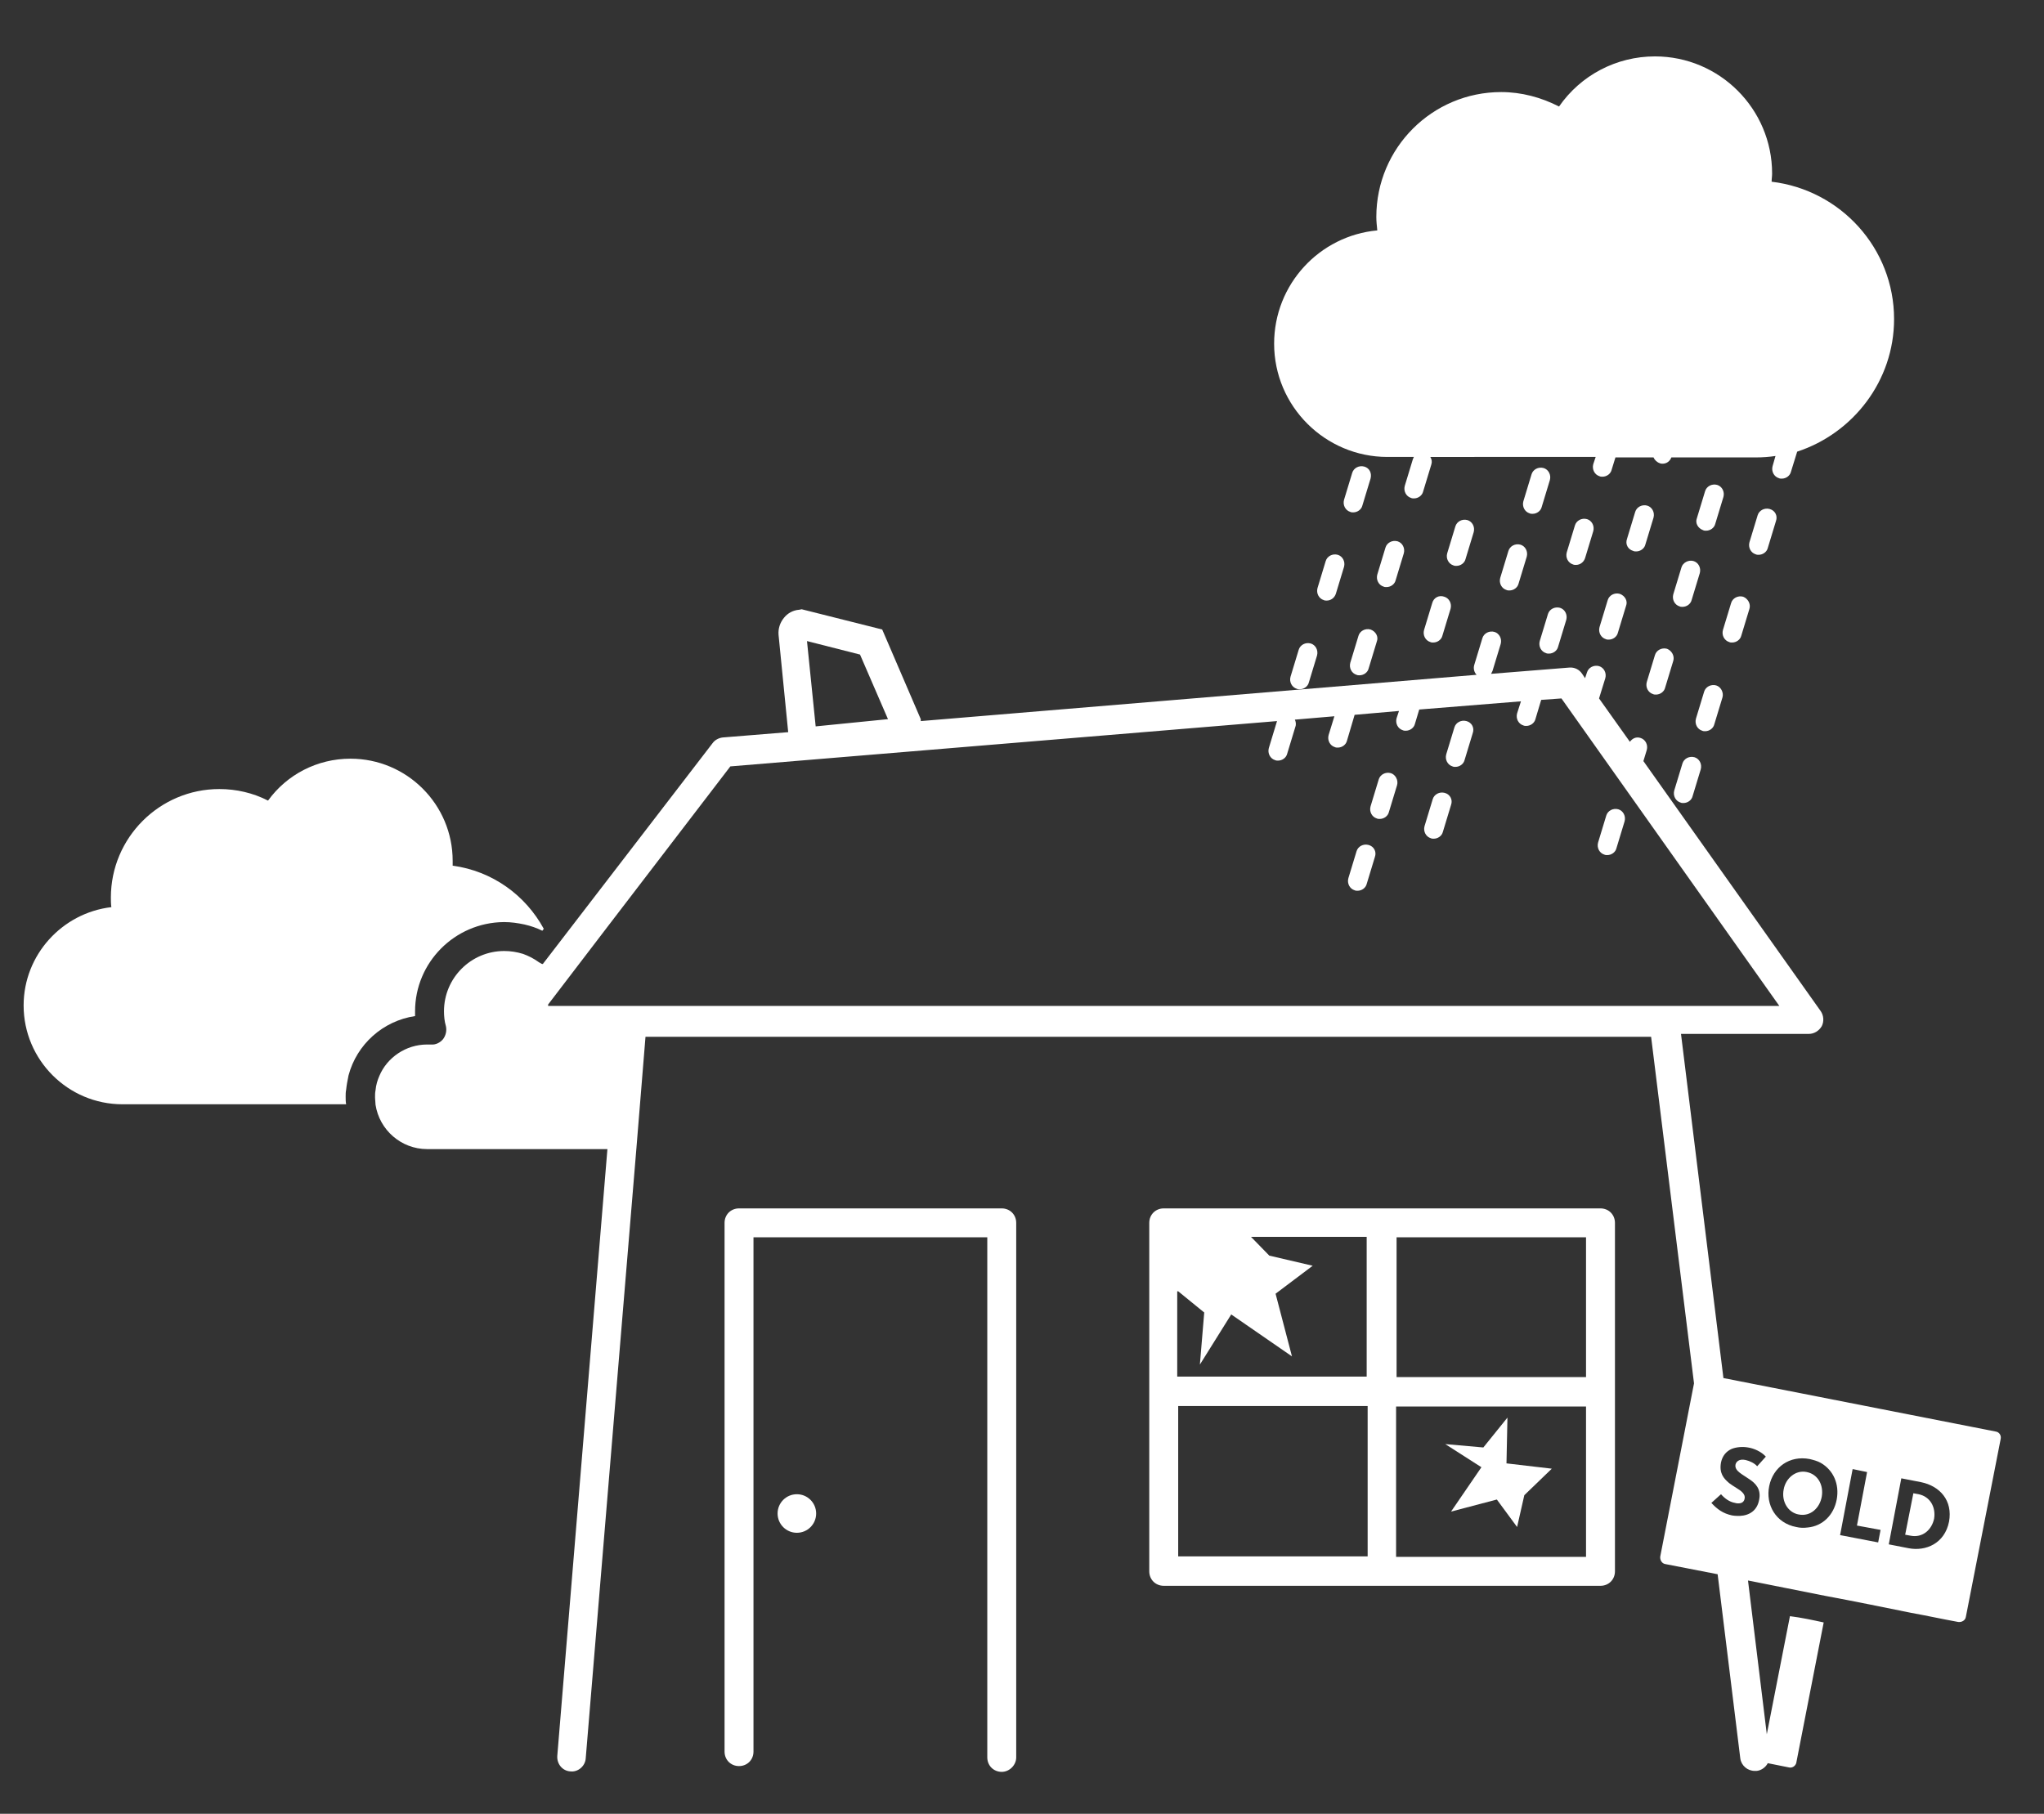 <?xml version="1.0" encoding="UTF-8"?> <!-- Generator: Adobe Illustrator 24.1.1, SVG Export Plug-In . SVG Version: 6.00 Build 0) --> <svg xmlns="http://www.w3.org/2000/svg" xmlns:xlink="http://www.w3.org/1999/xlink" version="1.1" id="Layer_1" x="0px" y="0px" viewBox="0 0 424 376.3" style="enable-background:new 0 0 424 376.3;" xml:space="preserve"><rect x="0" y="0" width="424" height="376.3" fill="#333333" stroke="none"/> <style type="text/css"> .st0{fill:#FFFFFF;} .st1{fill:none;} </style> <g> <g> <path class="st0" d="M93.9,179.6c0-0.3,0-0.7,0-1c0-11.7-9.5-21.2-21.2-21.2c-6.9,0-13.2,3.3-17.1,8.7c-3.1-1.6-6.6-2.4-10.1-2.4 c-12.4,0-22.5,10.1-22.5,22.5c0,0.7,0,1.3,0.1,2c-10.2,1.2-18.2,9.9-18.2,20.4c0,11.3,9.2,20.5,20.5,20.5h46.4 c-0.1-0.5-0.1-1.1-0.1-1.6s0-0.9,0.1-1.4c0.1-1,0.3-2,0.5-3c1.7-6.4,7.1-11.3,13.8-12.3c0-0.3,0-0.7,0-1 c0-10.1,8.2-18.4,18.4-18.5h0.1c1.4,0,2.8,0.2,4.2,0.5c1.3,0.3,2.5,0.7,3.7,1.3c0.1-0.1,0.2-0.3,0.3-0.4 C109,185.7,102.1,180.7,93.9,179.6z"></path> </g> <path class="st0" d="M207.8,367.6c-1.7,0-3-1.3-3-3V256.7h-48.5v106.7c0,1.7-1.3,3-3,3s-3-1.3-3-3V253.7c0-1.7,1.3-3,3-3h54.5 c1.7,0,3,1.3,3,3v110.9C210.8,366.2,209.4,367.6,207.8,367.6z"></path> <circle class="st0" cx="165.3" cy="314" r="4"></circle> <polygon class="st0" points="301,313.6 307.3,304.4 299.8,299.6 307.7,300.3 312.7,294.1 312.5,303.6 321.9,304.7 316.2,310.2 314.7,316.8 310.5,311.1 "></polygon> <path class="st0" d="M332,250.7h-90.6c-1.7,0-3,1.3-3,3V326c0,1.7,1.3,3,3,3H332c1.7,0,3-1.3,3-3v-72.3 C335,252,333.7,250.7,332,250.7z M244.4,267.9l5.4,4.4l-0.9,10.8l6.5-10.4l12.6,8.7l-3.4-13l7.7-5.8l-9-2.1l-3.8-3.9h24v29h-39.3 v-17.7H244.4z M244.4,323v-31.3h39.3v30.9c0,0.1,0,0.2,0,0.3h-39.3V323z M329,323h-39.4c0-0.1,0-0.2,0-0.3v-30.9H329V323z M329,285.7h-39.3v-29H329V285.7z"></path> <g> <path class="st0" d="M392.9,66.2c0-14.7-11.1-26.8-25.4-28.5c0-0.6,0.1-1.1,0.1-1.7c0-13.4-10.9-24.3-24.3-24.3 c-8,0-15.4,3.9-19.9,10.4c-3.7-1.9-7.8-3-12-3c-14.3,0-25.9,11.6-25.9,25.9c0,0.9,0.1,1.8,0.2,2.8c-12,1.1-21.4,11.2-21.4,23.5 c0,13,10.6,23.5,23.5,23.5h5.5c-0.1,0.1-0.1,0.3-0.2,0.4l-1.7,5.6c-0.3,1.1,0.3,2.2,1.3,2.5c0.2,0.1,0.4,0.1,0.6,0.1 c0.9,0,1.7-0.6,1.9-1.4l1.7-5.6c0.2-0.6,0.1-1.1-0.2-1.6H331l-0.5,1.5c-0.3,1.1,0.3,2.2,1.3,2.5c0.2,0.1,0.4,0.1,0.6,0.1 c0.9,0,1.7-0.6,1.9-1.4l0.8-2.6h7.9c0.2,0.5,0.7,1,1.3,1.2c0.2,0.1,0.4,0.1,0.6,0.1c0.8,0,1.5-0.5,1.8-1.3h17.5 c1.4,0,2.8-0.1,4.1-0.3l-0.6,2.1c-0.3,1.1,0.3,2.2,1.3,2.5c0.2,0.1,0.4,0.1,0.6,0.1c0.9,0,1.7-0.6,1.9-1.4l1.3-4.2 C384.4,89.9,392.9,79,392.9,66.2z"></path> <path class="st0" d="M283,96.8c-1.1-0.3-2.2,0.3-2.5,1.3l-1.7,5.6c-0.3,1.1,0.3,2.2,1.3,2.5c0.2,0.1,0.4,0.1,0.6,0.1 c0.9,0,1.7-0.6,1.9-1.4l1.7-5.6C284.6,98.2,284.1,97.1,283,96.8z"></path> <path class="st0" d="M277.1,123.2l1.7-5.6c0.3-1.1-0.3-2.2-1.3-2.5c-1.1-0.3-2.2,0.3-2.5,1.3l-1.7,5.6c-0.3,1.1,0.3,2.2,1.3,2.5 c0.2,0.1,0.4,0.1,0.6,0.1C276,124.6,276.8,124.1,277.1,123.2z"></path> <path class="st0" d="M271.9,133.5c-1.1-0.3-2.2,0.3-2.5,1.3l-1.7,5.6c-0.3,1.1,0.3,2.2,1.3,2.5c0.2,0.1,0.4,0.1,0.6,0.1 c0.9,0,1.7-0.6,1.9-1.4l1.7-5.6C273.5,134.9,272.9,133.8,271.9,133.5z"></path> <path class="st0" d="M287,121.7c0.2,0.1,0.4,0.1,0.6,0.1c0.9,0,1.7-0.6,1.9-1.4l1.7-5.6c0.3-1.1-0.3-2.2-1.3-2.5 c-1.1-0.3-2.2,0.3-2.5,1.3l-1.7,5.6C285.4,120.3,286,121.4,287,121.7z"></path> <path class="st0" d="M284.3,130.6c-1.1-0.3-2.2,0.3-2.5,1.3l-1.7,5.6c-0.3,1.1,0.3,2.2,1.3,2.5c0.2,0.1,0.4,0.1,0.6,0.1 c0.9,0,1.7-0.6,1.9-1.4l1.7-5.6C286,132.1,285.4,131,284.3,130.6z"></path> <path class="st0" d="M301.5,117.3c0.2,0.1,0.4,0.1,0.6,0.1c0.9,0,1.7-0.6,1.9-1.4l1.7-5.6c0.3-1.1-0.3-2.2-1.3-2.5 c-1.1-0.3-2.2,0.3-2.5,1.3l-1.7,5.6C299.9,115.9,300.5,117,301.5,117.3z"></path> <path class="st0" d="M297.1,125.1l-1.7,5.6c-0.3,1.1,0.3,2.2,1.3,2.5c0.2,0.1,0.4,0.1,0.6,0.1c0.9,0,1.7-0.6,1.9-1.4l1.7-5.6 c0.3-1.1-0.3-2.2-1.3-2.5C298.5,123.4,297.4,124,297.1,125.1z"></path> <path class="st0" d="M288.5,160.4c-1.1-0.3-2.2,0.3-2.5,1.3l-1.7,5.6c-0.3,1.1,0.3,2.2,1.3,2.5c0.2,0.1,0.4,0.1,0.6,0.1 c0.9,0,1.7-0.6,1.9-1.4l1.7-5.6C290.1,161.9,289.5,160.7,288.5,160.4z"></path> <path class="st0" d="M283.9,175.3c-1.1-0.3-2.2,0.3-2.5,1.3l-1.7,5.6c-0.3,1.1,0.3,2.2,1.3,2.5c0.2,0.1,0.4,0.1,0.6,0.1 c0.9,0,1.7-0.6,1.9-1.4l1.7-5.6C285.6,176.7,285,175.6,283.9,175.3z"></path> <path class="st0" d="M317.3,106.5c0.2,0.1,0.4,0.1,0.6,0.1c0.9,0,1.7-0.6,1.9-1.4l1.7-5.6c0.3-1.1-0.3-2.2-1.3-2.5 c-1.1-0.3-2.2,0.3-2.5,1.3L316,104C315.7,105.1,316.3,106.2,317.3,106.5z"></path> <path class="st0" d="M316.7,115.5c0.3-1.1-0.3-2.2-1.3-2.5c-1.1-0.3-2.2,0.3-2.5,1.3l-1.7,5.6c-0.3,1.1,0.3,2.2,1.3,2.5 c0.2,0.1,0.4,0.1,0.6,0.1c0.9,0,1.7-0.6,1.9-1.4L316.7,115.5z"></path> <path class="st0" d="M304.2,149.6c-1.1-0.3-2.2,0.3-2.5,1.3l-1.7,5.6c-0.3,1.1,0.3,2.2,1.3,2.5c0.2,0.1,0.4,0.1,0.6,0.1 c0.9,0,1.7-0.6,1.9-1.4l1.7-5.6C305.9,151,305.3,149.9,304.2,149.6z"></path> <path class="st0" d="M299.7,164.5c-1.1-0.3-2.2,0.3-2.5,1.3l-1.7,5.6c-0.3,1.1,0.3,2.2,1.3,2.5c0.2,0.1,0.4,0.1,0.6,0.1 c0.9,0,1.7-0.6,1.9-1.4l1.7-5.6C301.4,165.9,300.8,164.8,299.7,164.5z"></path> <path class="st0" d="M328.8,115.8l1.7-5.6c0.3-1.1-0.3-2.2-1.3-2.5c-1.1-0.3-2.2,0.3-2.5,1.3l-1.7,5.6c-0.3,1.1,0.3,2.2,1.3,2.5 c0.2,0.1,0.4,0.1,0.6,0.1C327.7,117.2,328.5,116.7,328.8,115.8z"></path> <path class="st0" d="M323.6,126.1c-1.1-0.3-2.2,0.3-2.5,1.3l-1.7,5.6c-0.3,1.1,0.3,2.2,1.3,2.5c0.2,0.1,0.4,0.1,0.6,0.1 c0.9,0,1.7-0.6,1.9-1.4l1.7-5.6C325.2,127.5,324.6,126.4,323.6,126.1z"></path> <path class="st0" d="M338.8,114.3c0.2,0.1,0.4,0.1,0.6,0.1c0.9,0,1.7-0.6,1.9-1.4l1.7-5.6c0.3-1.1-0.3-2.2-1.3-2.5 c-1.1-0.3-2.2,0.3-2.5,1.3l-1.7,5.6C337.1,112.9,337.7,114,338.8,114.3z"></path> <path class="st0" d="M336,123.2c-1.1-0.3-2.2,0.3-2.5,1.3l-1.7,5.6c-0.3,1.1,0.3,2.2,1.3,2.5c0.2,0.1,0.4,0.1,0.6,0.1 c0.9,0,1.7-0.6,1.9-1.4l1.7-5.6C337.7,124.7,337.1,123.6,336,123.2z"></path> <path class="st0" d="M353.3,110c0.2,0.1,0.4,0.1,0.6,0.1c0.9,0,1.7-0.6,1.9-1.4l1.7-5.6c0.3-1.1-0.3-2.2-1.3-2.5 c-1.1-0.3-2.2,0.3-2.5,1.3l-1.7,5.6C351.6,108.5,352.2,109.6,353.3,110z"></path> <path class="st0" d="M348.8,117.7l-1.7,5.6c-0.3,1.1,0.3,2.2,1.3,2.5c0.2,0.1,0.4,0.1,0.6,0.1c0.9,0,1.7-0.6,1.9-1.4l1.7-5.6 c0.3-1.1-0.3-2.2-1.3-2.5S349.1,116.7,348.8,117.7z"></path> <path class="st0" d="M345.8,134.6c-1.1-0.3-2.2,0.3-2.5,1.3l-1.7,5.6c-0.3,1.1,0.3,2.2,1.3,2.5c0.2,0.1,0.4,0.1,0.6,0.1 c0.9,0,1.7-0.6,1.9-1.4l1.7-5.6C347.4,136.1,346.8,135,345.8,134.6z"></path> <path class="st0" d="M335.7,167.9c-1.1-0.3-2.2,0.3-2.5,1.3l-1.7,5.6c-0.3,1.1,0.3,2.2,1.3,2.5c0.2,0.1,0.4,0.1,0.6,0.1 c0.9,0,1.7-0.6,1.9-1.4l1.7-5.6C337.3,169.3,336.7,168.2,335.7,167.9z"></path> <path class="st0" d="M367.1,105.6c-1.1-0.3-2.2,0.3-2.5,1.3l-1.7,5.6c-0.3,1.1,0.3,2.2,1.3,2.5c0.2,0.1,0.4,0.1,0.6,0.1 c0.9,0,1.7-0.6,1.9-1.4l1.7-5.6C368.8,107,368.2,105.9,367.1,105.6z"></path> <path class="st0" d="M361.6,123.8c-1.1-0.3-2.2,0.3-2.5,1.3l-1.7,5.6c-0.3,1.1,0.3,2.2,1.3,2.5c0.2,0.1,0.4,0.1,0.6,0.1 c0.9,0,1.7-0.6,1.9-1.4l1.7-5.6C363.2,125.3,362.6,124.2,361.6,123.8z"></path> <path class="st0" d="M356,142.2c-1.1-0.3-2.2,0.3-2.5,1.3l-1.7,5.6c-0.3,1.1,0.3,2.2,1.3,2.5c0.2,0.1,0.4,0.1,0.6,0.1 c0.9,0,1.7-0.6,1.9-1.4l1.7-5.6C357.6,143.7,357,142.5,356,142.2z"></path> <path class="st0" d="M351.5,157.1c-1.1-0.3-2.2,0.3-2.5,1.3l-1.7,5.6c-0.3,1.1,0.3,2.2,1.3,2.5c0.2,0.1,0.4,0.1,0.6,0.1 c0.9,0,1.7-0.6,1.9-1.4l1.7-5.6C353.1,158.5,352.5,157.4,351.5,157.1z"></path> </g> <g> <g> <path class="st0" d="M398,310l-1.1-0.2l-1.7,8.6l1.1,0.2c2.5,0.5,4.4-1.2,4.9-3.5C401.6,312.7,400.4,310.5,398,310z"></path> <path class="st0" d="M374.8,305.4c-2.3-0.5-4.4,1.3-4.8,3.6c-0.5,2.5,0.9,4.8,3.1,5.2c2.5,0.5,4.4-1.4,4.8-3.7 C378.3,308.2,377.2,305.9,374.8,305.4z"></path> <g> <path class="st1" d="M362.2,303c1,0.2,1.9,0.7,2.4,1.3l1.8-2c-0.9-1-2.4-1.7-3.7-1.9c-2.4-0.5-5.1,0.2-5.6,3 c-0.4,2.2,0.5,3.2,1.7,4.3c1,0.9,3.4,1.8,3.2,3.2c-0.2,0.8-0.6,1.2-2,1c-1.1-0.2-2.2-1-2.9-1.8l-2,1.8c1.1,1.3,2.4,2.2,4.3,2.6 c3,0.6,5.1-0.6,5.6-3.2c0.4-2.2-0.8-3.5-2-4.3c-1.5-1-3.1-1.7-2.9-2.9C360.1,303.4,360.8,302.7,362.2,303z"></path> <polygon class="st1" points="389.6,320 390.1,317.4 385.3,316.5 387.4,305.4 384.6,304.8 381.9,318.5 "></polygon> <path class="st1" d="M398.5,307.5l-4.1-0.8l-2.6,13.7l4.1,0.8c3.6,0.7,7.6-1,8.4-5.5C405.1,311.3,402.4,308.3,398.5,307.5z"></path> <g> <path class="st1" d="M377.5,303.6c-0.7-0.3-1.4-0.6-2.3-0.8c-4.2-0.8-7.6,1.7-8.4,5.6s1.4,7.6,5.6,8.5c0.8,0.2,1.6,0.2,2.4,0.1 c3.1-0.4,5.4-2.7,6-5.8C381.6,307.9,380.3,305,377.5,303.6z"></path> <polygon class="st1" points="184.2,149.3 178.4,135.8 167.3,133.1 169.1,150.8 "></polygon> <polygon class="st1" points="324.1,144.7 151.5,159 126,192.3 113.7,208.4 137.7,208.4 369.3,208.4 "></polygon> <polygon class="st1" points="387.4,305.4 384.6,304.8 384.4,304.8 381.8,318.4 381.9,318.5 389.6,320 390.1,317.4 385.3,316.5 "></polygon> <path class="st1" d="M398.5,307.5l-4.1-0.8l-2.6,13.7l4.1,0.8c3.6,0.7,7.6-1,8.4-5.5C405.1,311.3,402.4,308.3,398.5,307.5z"></path> <path class="st0" d="M414,297l-56.5-11.1l-8.8-71.4h26.5c1.1,0,2.1-0.6,2.7-1.6c0.5-1,0.4-2.2-0.2-3.1l-36.8-51.9l0.7-2.3 c0.3-1.1-0.3-2.2-1.3-2.5c-0.9-0.3-1.7,0.1-2.2,0.8l-6.4-9l1.3-4.2c0.3-1.1-0.3-2.2-1.3-2.5c-1.1-0.3-2.2,0.3-2.5,1.3l-0.4,1.2 l-0.6-0.9c-0.6-0.9-1.6-1.4-2.7-1.3l-16.2,1.3c0.1-0.2,0.2-0.4,0.3-0.6l1.7-5.6c0.3-1.1-0.3-2.2-1.3-2.5 c-1.1-0.3-2.2,0.3-2.5,1.3l-1.7,5.6c-0.2,0.7,0,1.5,0.5,2L191,149.6v-0.4l-8-18.6l-16.7-4.2l-0.5,0.1c-1.3,0.1-2.4,0.7-3.2,1.7 s-1.2,2.2-1.1,3.5l2,20.2l-13.6,1.1c-0.8,0.1-1.6,0.5-2.1,1.2L112.6,200c-0.2,0-0.4-0.1-0.5-0.2c-0.2-0.1-0.4-0.2-0.5-0.3 c-1-0.7-2-1.2-3.1-1.6c-1.3-0.4-2.6-0.6-3.9-0.6c-6.9,0-12.5,5.6-12.5,12.5c0,1,0.1,2.1,0.4,3.1c0.2,0.9,0,1.9-0.6,2.7 c-0.6,0.7-1.5,1.2-2.5,1.1h-0.2c-0.2,0-0.4,0-0.6,0c-4.4,0-8.3,2.7-9.9,6.5c-0.4,0.9-0.7,1.9-0.8,3c-0.1,0.5-0.1,0.9-0.1,1.4 c0,0.6,0.1,1.1,0.1,1.6c0.8,5.2,5.3,9.2,10.7,9.2H126l-10.4,125.9c-0.1,1.7,1.1,3.1,2.7,3.2c1.6,0.2,3.1-1.1,3.2-2.7L132,238.4 l1.9-23.3h208.6l8.9,71.9l-7,35.9c-0.1,0.7,0.3,1.5,1.1,1.6l10.8,2.1l4.7,38.2c0.2,1.5,1.5,2.6,3,2.6c0.1,0,0.2,0,0.4,0 c1-0.1,1.9-0.8,2.3-1.6l4.5,0.9c0.6,0.1,1.2-0.3,1.4-0.9l5.7-29.2c-2.3-0.5-4.6-1-7-1.3l-4.8,24.5l-3.9-31.9 c5.4,1.1,10.7,2.1,16.1,3.2c5.9,1.1,11.8,2.3,17.7,3.5c3.3,0.6,6.5,1.3,9.8,1.9c0.7,0.1,1.5-0.3,1.6-1.1l7.2-36.8 C415.2,297.8,414.7,297.1,414,297z M178.4,135.8l5.8,13.4l-15,1.5l-1.8-17.7L178.4,135.8z M113.7,208.4l12.3-16.1l25.5-33.3 l113.4-9.4l0,0l-1.7,5.6c-0.3,1.1,0.3,2.2,1.3,2.5c0.2,0.1,0.4,0.1,0.6,0.1c0.9,0,1.7-0.6,1.9-1.4l1.7-5.6 c0.2-0.5,0.1-1.1-0.1-1.5l8.2-0.7l-1.2,3.9c-0.3,1.1,0.3,2.2,1.3,2.5c0.2,0.1,0.4,0.1,0.6,0.1c0.9,0,1.7-0.6,1.9-1.4l1.6-5.4 l9.2-0.8l-0.5,1.5c-0.3,1.1,0.3,2.2,1.3,2.5c0.2,0.1,0.4,0.1,0.6,0.1c0.9,0,1.7-0.6,1.9-1.4l0.9-3l21.1-1.7l-0.8,2.5 c-0.3,1.1,0.3,2.2,1.3,2.5c0.2,0.1,0.4,0.1,0.6,0.1c0.9,0,1.7-0.6,1.9-1.4l1.2-4l4.2-0.3l45.2,63.8H113.7V208.4z M362.9,306.9 c1.2,0.8,2.5,2,2,4.3c-0.4,2.1-1.9,3.2-4,3.3c-0.5,0-1,0-1.6-0.1c-1.9-0.4-3.1-1.3-4.3-2.6l2-1.8c0.7,0.8,1.7,1.6,2.9,1.8 c0.3,0.1,0.5,0.1,0.7,0.1c0.8,0,1.2-0.4,1.3-1c0.2-0.9-0.7-1.6-1.7-2.2c-0.5-0.3-1.1-0.7-1.5-1c-1.2-1-2.1-2.1-1.7-4.3 c0.3-1.4,1.1-2.3,2.2-2.8c1-0.4,2.3-0.5,3.4-0.3c1.3,0.2,2.8,0.9,3.7,1.9l-1.8,2c-0.5-0.6-1.5-1.1-2.4-1.3 c-1.4-0.3-2,0.4-2.1,1C359.8,305.2,361.5,305.9,362.9,306.9z M381,311.1c-0.6,3.2-2.9,5.5-6,5.8c-0.8,0.1-1.6,0.1-2.4-0.1 c-4.2-0.8-6.4-4.6-5.6-8.5s4.2-6.4,8.4-5.6c0.8,0.2,1.6,0.4,2.3,0.8C380.3,305,381.6,307.9,381,311.1z M389.6,320l-7.8-1.5 h-0.1l2.6-13.7h0.1l2.9,0.6l-2.1,11.1l4.9,0.9L389.6,320z M404.3,315.7c-0.9,4.5-4.8,6.2-8.4,5.5l-4.1-0.8l2.6-13.7l4.1,0.8 C402.4,308.3,405.1,311.3,404.3,315.7z"></path> </g> </g> </g> </g> </g> </svg> 